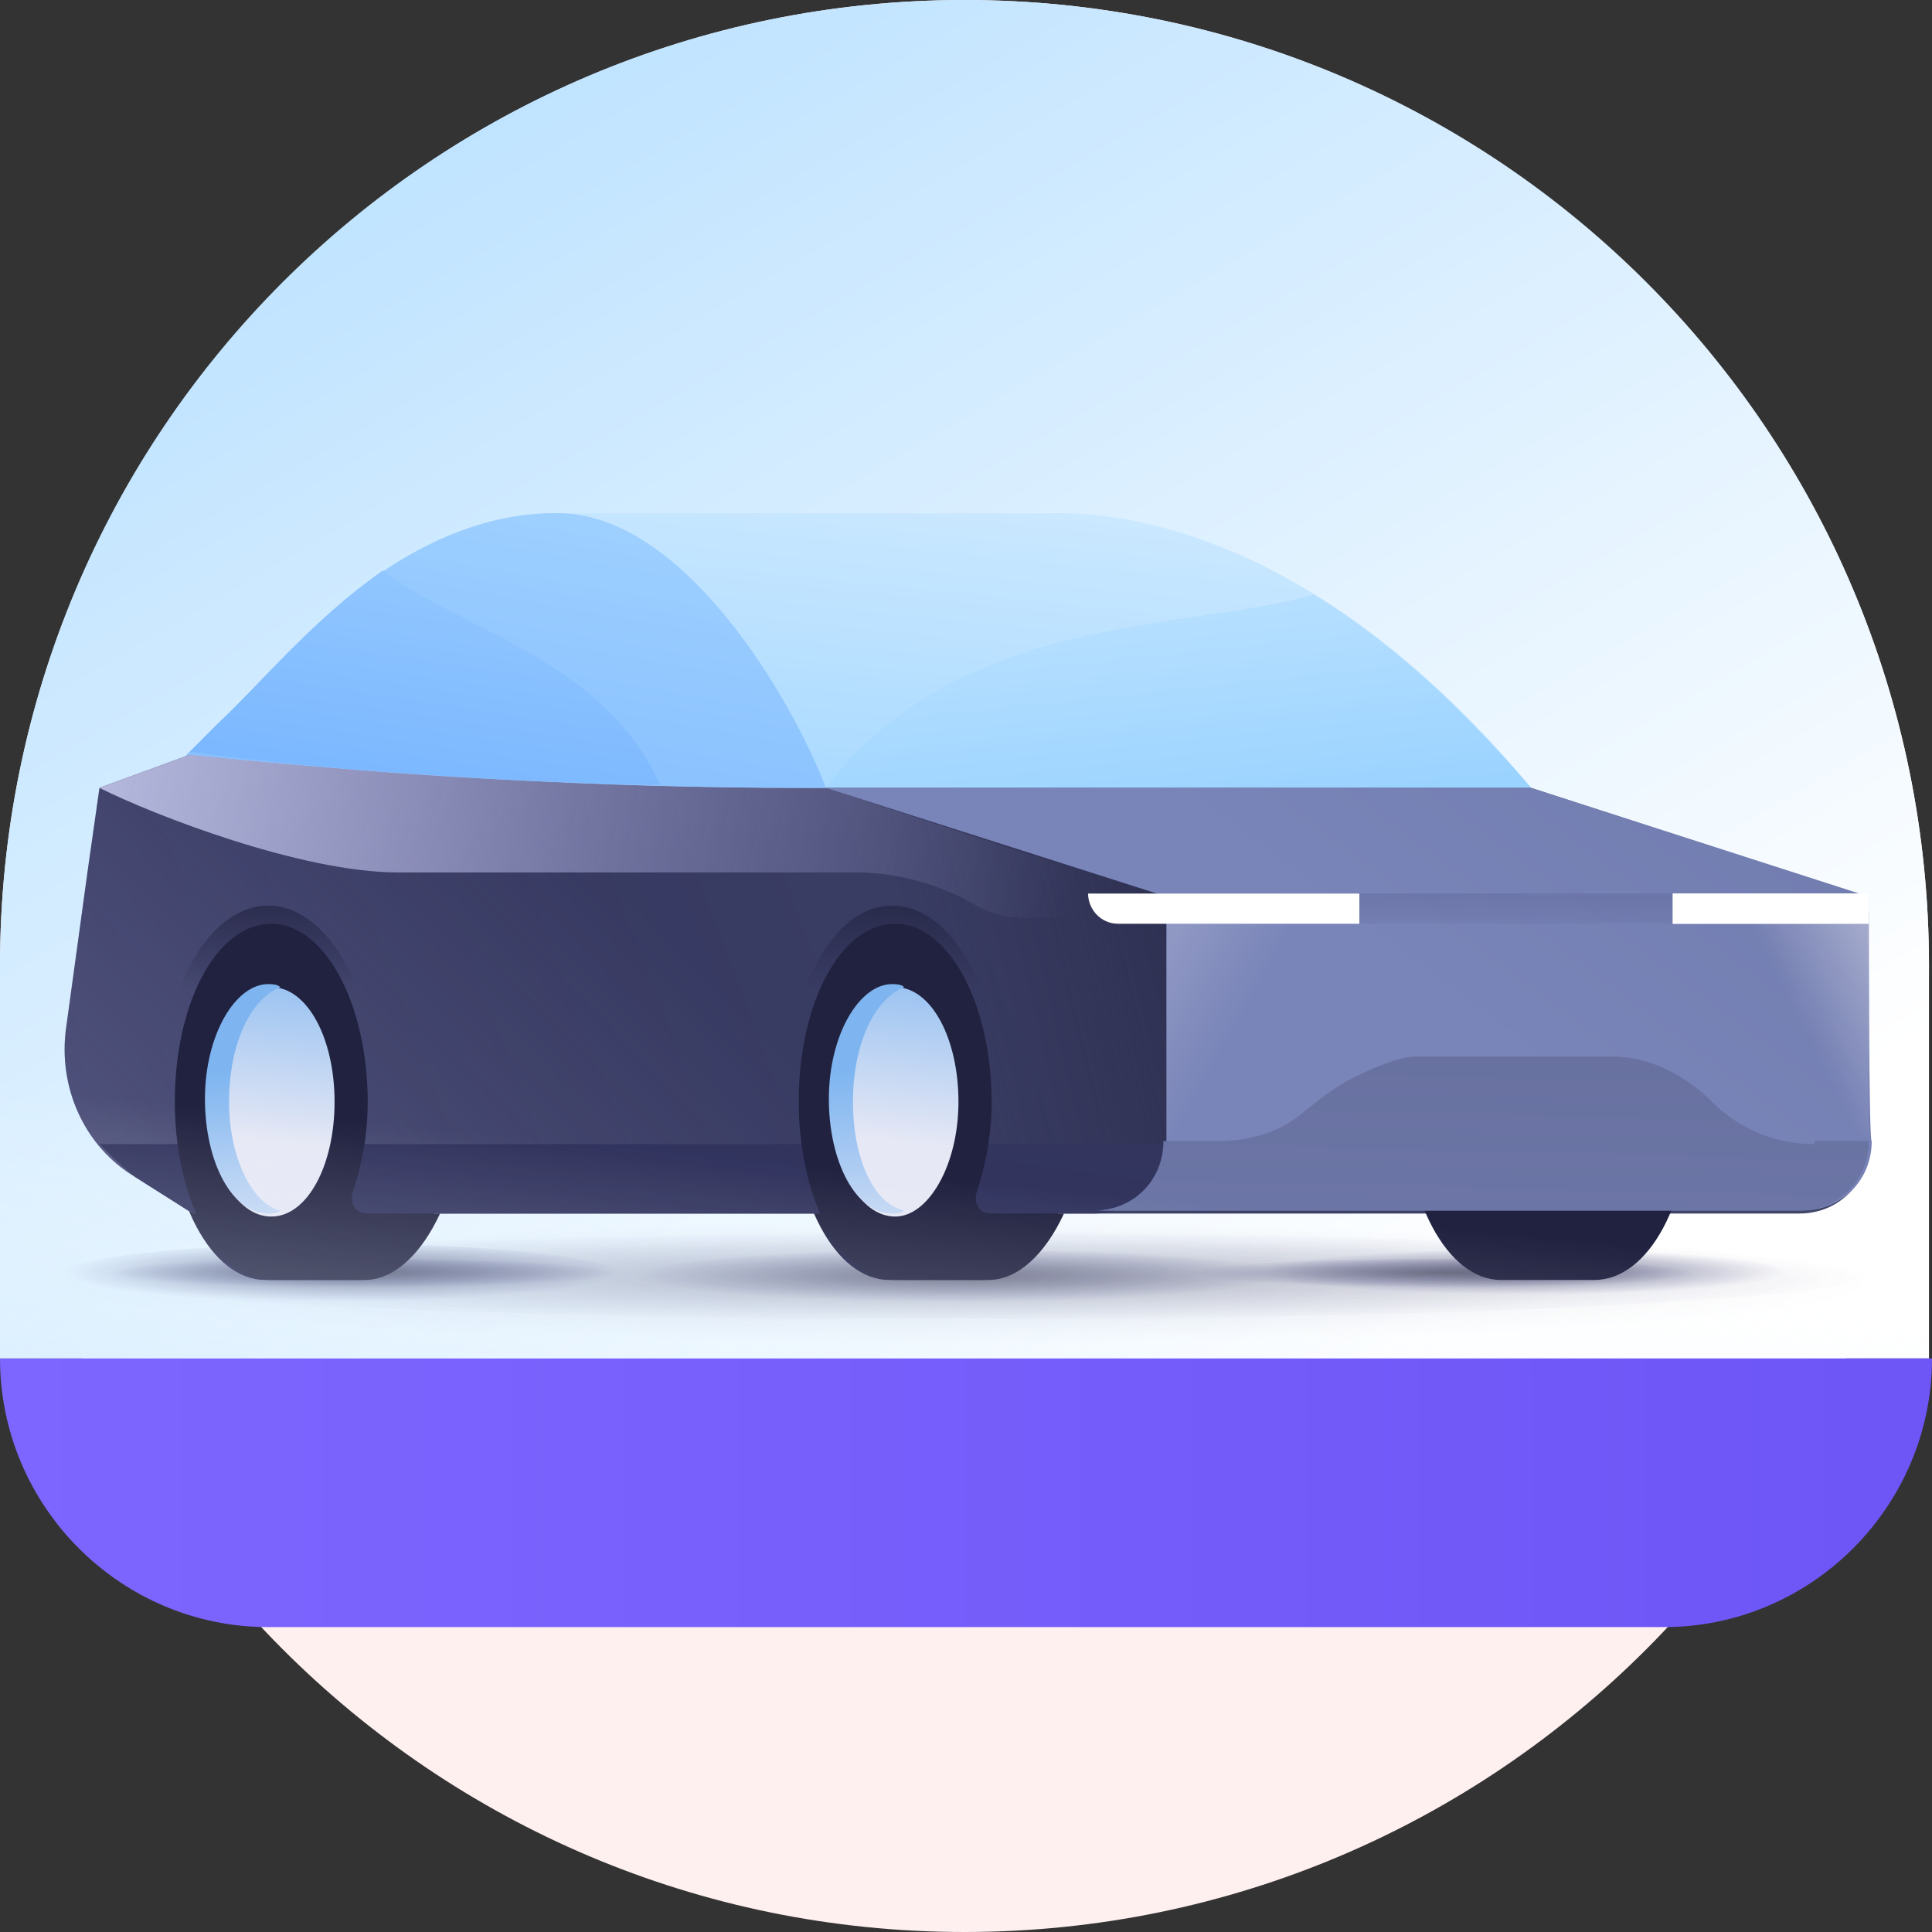 <svg width="64" height="64" viewBox="0 0 64 64" fill="none" xmlns="http://www.w3.org/2000/svg">
<rect x="0" y="0" width="64" height="64" fill="#333333" stroke="none"/>
<path d="M31.95 64C49.596 64 63.9 49.673 63.9 32C63.9 14.327 49.596 0 31.95 0C14.305 0 0 14.327 0 32C0 49.673 14.305 64 31.95 64Z" fill="#FFF0F0"/>
<path d="M0 45V32C0 14.3 14.278 0 31.95 0C49.623 0 63.9 14.3 63.9 32V45H0Z" fill="url(#paint0_linear)"/>
<path d="M0 45C0 49.9 3.994 53.9 8.886 53.9H55.114C60.006 53.9 64 49.9 64 45H0Z" fill="url(#paint1_linear)"/>
<path d="M11.981 29.9C11.382 29.9 10.883 30.2 10.384 30.6C9.885 30.1 9.385 29.9 8.786 29.9C6.989 29.9 5.591 33.3 5.591 36.5C5.591 39.7 6.989 42.4 8.786 42.4H11.881C13.679 42.4 15.076 39.8 15.076 36.5C15.276 33.3 13.778 29.9 11.981 29.9Z" fill="#212240"/>
<path d="M32.649 29.9C32.05 29.9 31.551 30.2 31.052 30.6C30.552 30.1 30.053 29.9 29.454 29.9C27.657 29.9 26.259 33.3 26.259 36.5C26.259 39.7 27.657 42.4 29.454 42.4H32.549C34.346 42.4 35.744 39.8 35.744 36.5C35.944 33.3 34.446 29.9 32.649 29.9Z" fill="#212240"/>
<path d="M50.721 26.1C44.53 18.7 38.64 17 35.045 17H18.571L26.059 26.1H50.721Z" fill="url(#paint2_linear)"/>
<path d="M43.532 19.7C39.339 20.9 31.75 20.3 27.357 26.1H50.721C48.225 23.2 45.828 21.1 43.532 19.7Z" fill="url(#paint3_linear)"/>
<path d="M18.471 17C16.175 17 14.278 17.9 12.58 19C10.284 20.6 8.587 22.7 7.189 24L6.09 25.1C6.09 25.1 15.176 26.1 16.075 26.1H21.766H27.257C26.259 23.2 22.665 17 18.471 17Z" fill="url(#paint4_linear)"/>
<path d="M61.904 30.3V30.2C61.904 30.2 61.704 29.8 61.504 29.6L50.721 26.1H27.358H26.659C19.869 26.1 13.08 25.7 6.291 25L3.295 26.1L2.896 28.9L2.197 34C1.898 36 2.796 38 4.494 39L6.391 40.2H36.244H59.607C60.905 40.2 61.904 39.2 61.904 37.9V30.3Z" fill="url(#paint5_linear)"/>
<path d="M61.904 30.3V30.2C61.904 30.2 61.704 29.8 61.504 29.6L50.721 26.1H27.358H26.659C19.869 26.1 13.08 25.7 6.291 25L3.295 26.1L2.896 28.9L2.197 34C1.898 36 2.796 38 4.494 39L6.391 40.2H36.244H59.607C60.905 40.2 61.904 39.2 61.904 37.9V30.3Z" fill="url(#paint6_linear)"/>
<g opacity="0.75">
<path opacity="0.75" d="M31.95 44.5C48.624 44.5 62.103 43.6 62.103 42.5C62.103 41.4 48.624 40.5 31.95 40.5C15.276 40.5 1.797 41.4 1.797 42.5C1.797 43.6 15.276 44.5 31.95 44.5Z" fill="url(#paint7_radial)"/>
<path opacity="0.75" d="M31.95 43.7C48.624 43.7 62.103 43 62.103 42.2C62.103 41.4 48.624 40.7 31.95 40.7C15.276 40.7 1.797 41.4 1.797 42.2C1.797 43 15.276 43.7 31.95 43.7Z" fill="url(#paint8_radial)"/>
<path opacity="0.8" d="M50.421 43C55.214 43 59.108 42.7 59.108 42.2C59.108 41.7 55.214 41.4 50.421 41.4C45.629 41.4 41.735 41.7 41.735 42.2C41.735 42.7 45.629 43 50.421 43Z" fill="url(#paint9_radial)"/>
<path opacity="0.8" d="M11.283 43.2C16.375 43.2 20.568 42.7 20.568 42.2C20.568 41.7 16.475 41.2 11.283 41.2C6.091 41.2 1.997 41.7 1.997 42.2C1.997 42.7 6.191 43.2 11.283 43.2Z" fill="url(#paint10_radial)"/>
<path opacity="0.75" d="M31.85 43.2C37.841 43.2 42.633 42.8 42.633 42.3C42.633 41.8 37.841 41.4 31.85 41.4C25.86 41.4 21.067 41.8 21.067 42.3C21.067 42.8 25.86 43.2 31.85 43.2Z" fill="url(#paint11_radial)"/>
<path opacity="0.8" d="M47.725 42.7C52.418 42.7 56.112 42.5 56.112 42.2C56.112 41.9 52.318 41.7 47.725 41.7C43.033 41.7 39.339 41.9 39.339 42.2C39.339 42.5 43.133 42.7 47.725 42.7Z" fill="url(#paint12_radial)"/>
<path opacity="0.8" d="M11.882 42.7C16.574 42.7 20.268 42.5 20.268 42.2C20.268 41.9 16.474 41.7 11.882 41.7C7.289 41.7 3.495 41.9 3.495 42.2C3.495 42.5 7.289 42.7 11.882 42.7Z" fill="url(#paint13_radial)"/>
</g>
<path d="M52.917 29.9C52.318 29.9 51.819 30.2 51.32 30.6C50.821 30.1 50.321 29.9 49.722 29.9C47.925 29.9 46.527 33.3 46.527 36.5C46.527 39.7 47.925 42.4 49.722 42.4H52.817C54.615 42.4 56.013 39.8 56.013 36.5C56.112 33.3 54.715 29.9 52.917 29.9Z" fill="#212240"/>
<path opacity="0.5" d="M27.357 26.1L38.64 29.7V34.7V37.8C38.64 39.1 37.641 40.1 36.343 40.1H23.763L27.357 26.1Z" fill="url(#paint14_linear)"/>
<path d="M36.243 40.2C37.541 40.2 38.54 39.2 38.54 37.9H3.295C3.694 38.3 4.094 38.7 4.493 39L6.39 40.2H36.243Z" fill="url(#paint15_linear)"/>
<path d="M61.903 30.3V29.7L50.721 26.1H27.357L38.64 29.7V34.7V37.8C38.64 39.1 37.641 40.1 36.343 40.1H59.707C61.005 40.1 62.003 39.1 62.003 37.8C61.903 37.9 61.903 30.3 61.903 30.3Z" fill="url(#paint16_linear)"/>
<path d="M45.03 29.6H55.413H57.91L55.413 30.6H45.03L42.533 29.6H45.03Z" fill="url(#paint17_linear)"/>
<path d="M12.381 37.9C12.48 37.4 12.48 37 12.48 36.5C12.48 32.9 10.883 30 8.886 30C6.889 30 5.292 32.9 5.292 36.5C5.292 37 5.292 37.4 5.392 37.9" fill="url(#paint18_linear)"/>
<path d="M33.048 37.9C33.148 37.4 33.148 37 33.148 36.5C33.148 32.9 31.551 30 29.554 30C27.557 30 26.059 32.9 26.059 36.5C26.059 37 26.059 37.4 26.159 37.9" fill="url(#paint19_linear)"/>
<path d="M61.903 29.6H55.413V30.6H61.903V29.6Z" fill="white"/>
<path d="M6.09 36.5C6.09 38.6 6.989 40.3 8.187 40.3C9.385 40.3 10.284 38.6 10.284 36.5C10.284 34.4 9.385 32.7 8.187 32.7C6.989 32.7 6.09 34.4 6.09 36.5Z" fill="url(#paint20_linear)"/>
<path d="M6.889 36.5C6.889 34.6 7.588 33.1 8.587 32.7C8.487 32.6 8.287 32.6 8.187 32.6C7.089 32.6 6.09 34.3 6.09 36.4C6.09 38.5 6.989 40.2 8.187 40.2C8.287 40.2 8.487 40.2 8.587 40.1C7.588 39.9 6.889 38.4 6.889 36.5Z" fill="url(#paint21_linear)"/>
<path d="M32.849 40.2C32.449 40.2 32.25 39.9 32.349 39.5C32.649 38.6 32.849 37.6 32.849 36.5C32.849 33.3 31.451 30.6 29.654 30.6C27.857 30.6 26.459 33.2 26.459 36.5C26.459 39.7 27.857 42.4 29.654 42.4H32.749C33.747 42.4 34.646 41.5 35.245 40.2H32.849Z" fill="#212240"/>
<path d="M27.557 36.5C27.557 38.6 28.456 40.3 29.654 40.3C30.752 40.3 31.75 38.6 31.75 36.5C31.75 34.4 30.852 32.7 29.654 32.7C28.456 32.7 27.557 34.4 27.557 36.5Z" fill="url(#paint22_linear)"/>
<path d="M28.256 36.5C28.256 34.6 28.955 33.1 29.953 32.7C29.853 32.6 29.654 32.6 29.554 32.6C28.456 32.6 27.457 34.3 27.457 36.4C27.457 38.5 28.356 40.2 29.554 40.2C29.654 40.2 29.853 40.2 29.953 40.1C28.955 39.9 28.256 38.4 28.256 36.5Z" fill="url(#paint23_linear)"/>
<path d="M61.903 29.6H55.413V30.6H61.903V29.6Z" fill="white"/>
<path d="M12.181 40.2C11.782 40.2 11.582 39.9 11.682 39.5C11.981 38.6 12.181 37.6 12.181 36.5C12.181 33.3 10.783 30.6 8.986 30.6C7.189 30.6 5.791 33.2 5.791 36.5C5.791 39.7 7.189 42.4 8.986 42.4H12.081C13.08 42.4 13.978 41.5 14.577 40.2H12.181Z" fill="#212240"/>
<path d="M6.889 36.5C6.889 38.6 7.788 40.3 8.986 40.3C10.184 40.3 11.083 38.6 11.083 36.5C11.083 34.4 10.184 32.7 8.986 32.7C7.788 32.7 6.889 34.4 6.889 36.5Z" fill="url(#paint24_linear)"/>
<path d="M7.588 36.5C7.588 34.6 8.287 33.1 9.285 32.7C9.186 32.6 8.986 32.6 8.886 32.6C7.788 32.6 6.789 34.3 6.789 36.4C6.789 38.5 7.688 40.2 8.886 40.2C8.986 40.2 9.186 40.2 9.285 40.1C8.387 39.9 7.588 38.4 7.588 36.5Z" fill="url(#paint25_linear)"/>
<path d="M60.106 37.9C58.808 37.9 57.61 37.4 56.711 36.5C55.813 35.6 54.615 35 53.416 35H46.927C46.328 35 45.429 35.4 44.83 35.7C44.231 36 43.732 36.4 43.232 36.8C42.434 37.5 41.435 37.8 40.337 37.8H38.54C38.54 39.1 37.541 40.1 36.243 40.1H59.607C60.905 40.1 61.903 39.1 61.903 37.8H60.106V37.9Z" fill="url(#paint26_linear)"/>
<path d="M45.03 30.6H37.042C36.443 30.6 36.044 30.1 36.044 29.6H45.03V30.6Z" fill="white"/>
<path d="M26.658 26.1H27.357C26.259 23.2 22.665 17 18.471 17H18.371C16.175 17 14.178 17.9 12.58 19C10.284 20.6 8.587 22.7 7.189 24L6.19 25C13.079 25.7 19.869 26.1 26.658 26.1Z" fill="url(#paint27_linear)"/>
<path d="M21.866 26C19.969 21.8 15.276 20.9 12.68 18.9C10.384 20.5 8.686 22.6 7.289 23.9L6.29 24.9C11.482 25.6 16.674 25.9 21.866 26Z" fill="url(#paint28_linear)"/>
<g opacity="0.4">
<path opacity="0.4" d="M42.633 30.6L40.137 37.7H38.64V30.6H42.633Z" fill="url(#paint29_linear)"/>
</g>
<path opacity="0.4" d="M57.91 30.6L60.605 37.7H61.903V30.6H57.91Z" fill="url(#paint30_linear)"/>
<path d="M38.041 29.6L27.357 26.1H26.658C19.869 26.1 13.08 25.7 6.29 25L3.295 26.1C5.092 27 9.984 28.9 13.179 28.9H28.356C29.753 28.9 31.151 29.3 32.349 30C33.548 30.7 34.945 30.3 36.343 30.3C36.443 30.2 38.739 30 38.041 29.6Z" fill="url(#paint31_linear)"/>
<path d="M63.9 35H0V45H63.9V35Z" fill="url(#paint32_linear)"/>
<defs>
<linearGradient id="paint0_linear" x1="40.116" y1="48.164" x2="-4.885" y2="-29.158" gradientUnits="userSpaceOnUse">
<stop stop-color="white"/>
<stop offset="0.999" stop-color="#8FCEFF"/>
</linearGradient>
<linearGradient id="paint1_linear" x1="0.036" y1="49.406" x2="63.936" y2="49.406" gradientUnits="userSpaceOnUse">
<stop stop-color="#7D66FF"/>
<stop offset="1" stop-color="#6D55F6"/>
</linearGradient>
<linearGradient id="paint2_linear" x1="36.779" y1="0.958" x2="33.248" y2="35.032" gradientUnits="userSpaceOnUse">
<stop stop-color="white"/>
<stop offset="0.999" stop-color="#8FCEFF"/>
</linearGradient>
<linearGradient id="paint3_linear" x1="36.572" y1="2.872" x2="39.43" y2="29.728" gradientUnits="userSpaceOnUse">
<stop stop-color="white"/>
<stop offset="0.999" stop-color="#8FCEFF"/>
</linearGradient>
<linearGradient id="paint4_linear" x1="22.621" y1="7.272" x2="12.705" y2="38.316" gradientUnits="userSpaceOnUse">
<stop stop-color="#B2DEFF" stop-opacity="0"/>
<stop offset="0.33" stop-color="#93C8FF" stop-opacity="0.33"/>
<stop offset="0.766" stop-color="#6FAFFF" stop-opacity="0.767"/>
<stop offset="0.999" stop-color="#61A5FF"/>
</linearGradient>
<linearGradient id="paint5_linear" x1="1.947" y1="44.488" x2="61.633" y2="21.721" gradientUnits="userSpaceOnUse">
<stop stop-color="#2F315C"/>
<stop offset="1" stop-color="#45496B"/>
</linearGradient>
<linearGradient id="paint6_linear" x1="4.385" y1="59.968" x2="28.052" y2="36.967" gradientUnits="userSpaceOnUse">
<stop stop-color="#B1B4D8" stop-opacity="0.42"/>
<stop offset="1" stop-color="#B1B4D8" stop-opacity="0"/>
</linearGradient>
<radialGradient id="paint7_radial" cx="0" cy="0" r="1" gradientUnits="userSpaceOnUse" gradientTransform="translate(32.01 42.512) rotate(90) scale(2.014 30.16)">
<stop stop-color="#212240" stop-opacity="0.23"/>
<stop offset="1" stop-color="#23266A" stop-opacity="0"/>
</radialGradient>
<radialGradient id="paint8_radial" cx="0" cy="0" r="1" gradientUnits="userSpaceOnUse" gradientTransform="translate(32.01 42.321) rotate(90) scale(1.51 30.16)">
<stop stop-color="#212240" stop-opacity="0.51"/>
<stop offset="1" stop-color="#23266A" stop-opacity="0"/>
</radialGradient>
<radialGradient id="paint9_radial" cx="0" cy="0" r="1" gradientUnits="userSpaceOnUse" gradientTransform="translate(50.409 42.132) rotate(90) scale(0.755 8.675)">
<stop stop-color="#212240"/>
<stop offset="1" stop-color="#23266A" stop-opacity="0"/>
</radialGradient>
<radialGradient id="paint10_radial" cx="0" cy="0" r="1" gradientUnits="userSpaceOnUse" gradientTransform="translate(11.32 42.104) rotate(90) scale(1.007 9.249)">
<stop stop-color="#212240"/>
<stop offset="1" stop-color="#23266A" stop-opacity="0"/>
</radialGradient>
<radialGradient id="paint11_radial" cx="0" cy="0" r="1" gradientUnits="userSpaceOnUse" gradientTransform="translate(31.756 42.244) rotate(90) scale(0.881 10.815)">
<stop stop-color="#212240"/>
<stop offset="1" stop-color="#23266A" stop-opacity="0"/>
</radialGradient>
<radialGradient id="paint12_radial" cx="0" cy="0" r="1" gradientUnits="userSpaceOnUse" gradientTransform="translate(47.848 42.159) rotate(90) scale(0.503 8.408)">
<stop stop-color="#212240"/>
<stop offset="1" stop-color="#23266A" stop-opacity="0"/>
</radialGradient>
<radialGradient id="paint13_radial" cx="0" cy="0" r="1" gradientUnits="userSpaceOnUse" gradientTransform="translate(12.024 42.159) rotate(90) scale(0.503 8.408)">
<stop stop-color="#212240"/>
<stop offset="1" stop-color="#23266A" stop-opacity="0"/>
</radialGradient>
<linearGradient id="paint14_linear" x1="39.106" y1="31.459" x2="30.306" y2="33.551" gradientUnits="userSpaceOnUse">
<stop offset="0.001" stop-color="#212240"/>
<stop offset="1" stop-color="#212240" stop-opacity="0"/>
</linearGradient>
<linearGradient id="paint15_linear" x1="20.43" y1="41.579" x2="24.969" y2="8.682" gradientUnits="userSpaceOnUse">
<stop stop-color="#2F315C"/>
<stop offset="1" stop-color="#45496B"/>
</linearGradient>
<linearGradient id="paint16_linear" x1="63.104" y1="7.608" x2="45.219" y2="31.5" gradientUnits="userSpaceOnUse">
<stop offset="0.002" stop-color="#6771A3"/>
<stop offset="1" stop-color="#7984B8"/>
</linearGradient>
<linearGradient id="paint17_linear" x1="50.296" y1="31.203" x2="50.158" y2="20.245" gradientUnits="userSpaceOnUse">
<stop stop-color="#2F315C" stop-opacity="0"/>
<stop offset="1" stop-color="#2F315C"/>
</linearGradient>
<linearGradient id="paint18_linear" x1="8.947" y1="28.527" x2="8.947" y2="42.924" gradientUnits="userSpaceOnUse">
<stop offset="0" stop-color="#212240"/>
<stop offset="0.294" stop-color="#212240" stop-opacity="0"/>
</linearGradient>
<linearGradient id="paint19_linear" x1="29.573" y1="28.527" x2="29.573" y2="42.924" gradientUnits="userSpaceOnUse">
<stop offset="0" stop-color="#212240"/>
<stop offset="0.294" stop-color="#212240" stop-opacity="0"/>
</linearGradient>
<linearGradient id="paint20_linear" x1="8.18" y1="41.123" x2="8.18" y2="10.161" gradientUnits="userSpaceOnUse">
<stop offset="0" stop-color="#CFD5EB"/>
<stop offset="1" stop-color="#747C99"/>
</linearGradient>
<linearGradient id="paint21_linear" x1="7.338" y1="42.005" x2="7.338" y2="26.896" gradientUnits="userSpaceOnUse">
<stop offset="0" stop-color="#CFD5EB"/>
<stop offset="1" stop-color="#747C99"/>
</linearGradient>
<linearGradient id="paint22_linear" x1="29.449" y1="37.8" x2="30.142" y2="30.624" gradientUnits="userSpaceOnUse">
<stop offset="0" stop-color="#E6E8F5"/>
<stop offset="1" stop-color="#7EB5F0"/>
</linearGradient>
<linearGradient id="paint23_linear" x1="29.28" y1="42.58" x2="28.776" y2="35.405" gradientUnits="userSpaceOnUse">
<stop offset="0" stop-color="#E6E8F5"/>
<stop offset="1" stop-color="#7EB5F0"/>
</linearGradient>
<linearGradient id="paint24_linear" x1="8.81" y1="37.8" x2="9.504" y2="30.624" gradientUnits="userSpaceOnUse">
<stop offset="0" stop-color="#E6E8F5"/>
<stop offset="1" stop-color="#7EB5F0"/>
</linearGradient>
<linearGradient id="paint25_linear" x1="8.641" y1="42.581" x2="8.137" y2="35.405" gradientUnits="userSpaceOnUse">
<stop offset="0" stop-color="#E6E8F5"/>
<stop offset="1" stop-color="#7EB5F0"/>
</linearGradient>
<linearGradient id="paint26_linear" x1="49.852" y1="6.951" x2="48.676" y2="55.797" gradientUnits="userSpaceOnUse">
<stop offset="0.002" stop-color="#515880"/>
<stop offset="1" stop-color="#7984B8"/>
</linearGradient>
<linearGradient id="paint27_linear" x1="19.834" y1="8.835" x2="13.026" y2="46.851" gradientUnits="userSpaceOnUse">
<stop stop-color="#B2DEFF"/>
<stop offset="0.33" stop-color="#93C8FF"/>
<stop offset="0.766" stop-color="#6FAFFF"/>
<stop offset="0.999" stop-color="#61A5FF"/>
</linearGradient>
<linearGradient id="paint28_linear" x1="16.406" y1="10.06" x2="12.497" y2="35.866" gradientUnits="userSpaceOnUse">
<stop stop-color="#B2DEFF"/>
<stop offset="0.33" stop-color="#93C8FF"/>
<stop offset="0.766" stop-color="#6FAFFF"/>
<stop offset="0.999" stop-color="#61A5FF"/>
</linearGradient>
<linearGradient id="paint29_linear" x1="38.064" y1="32.677" x2="40.868" y2="34.262" gradientUnits="userSpaceOnUse">
<stop stop-color="white"/>
<stop offset="1" stop-color="white" stop-opacity="0"/>
</linearGradient>
<linearGradient id="paint30_linear" x1="63.275" y1="32.401" x2="59.775" y2="34.187" gradientUnits="userSpaceOnUse">
<stop stop-color="white"/>
<stop offset="1" stop-color="white" stop-opacity="0"/>
</linearGradient>
<linearGradient id="paint31_linear" x1="-34.883" y1="17.526" x2="35.475" y2="30.297" gradientUnits="userSpaceOnUse">
<stop stop-color="#B1B4D8" stop-opacity="0.42"/>
<stop offset="0.546" stop-color="#B5B8DC"/>
<stop offset="1" stop-color="#A6ABE4" stop-opacity="0"/>
</linearGradient>
<linearGradient id="paint32_linear" x1="32.068" y1="39.128" x2="29.814" y2="62.377" gradientUnits="userSpaceOnUse">
<stop stop-color="white" stop-opacity="0"/>
<stop offset="0.999" stop-color="#8FCEFF"/>
</linearGradient>
</defs>
</svg>
